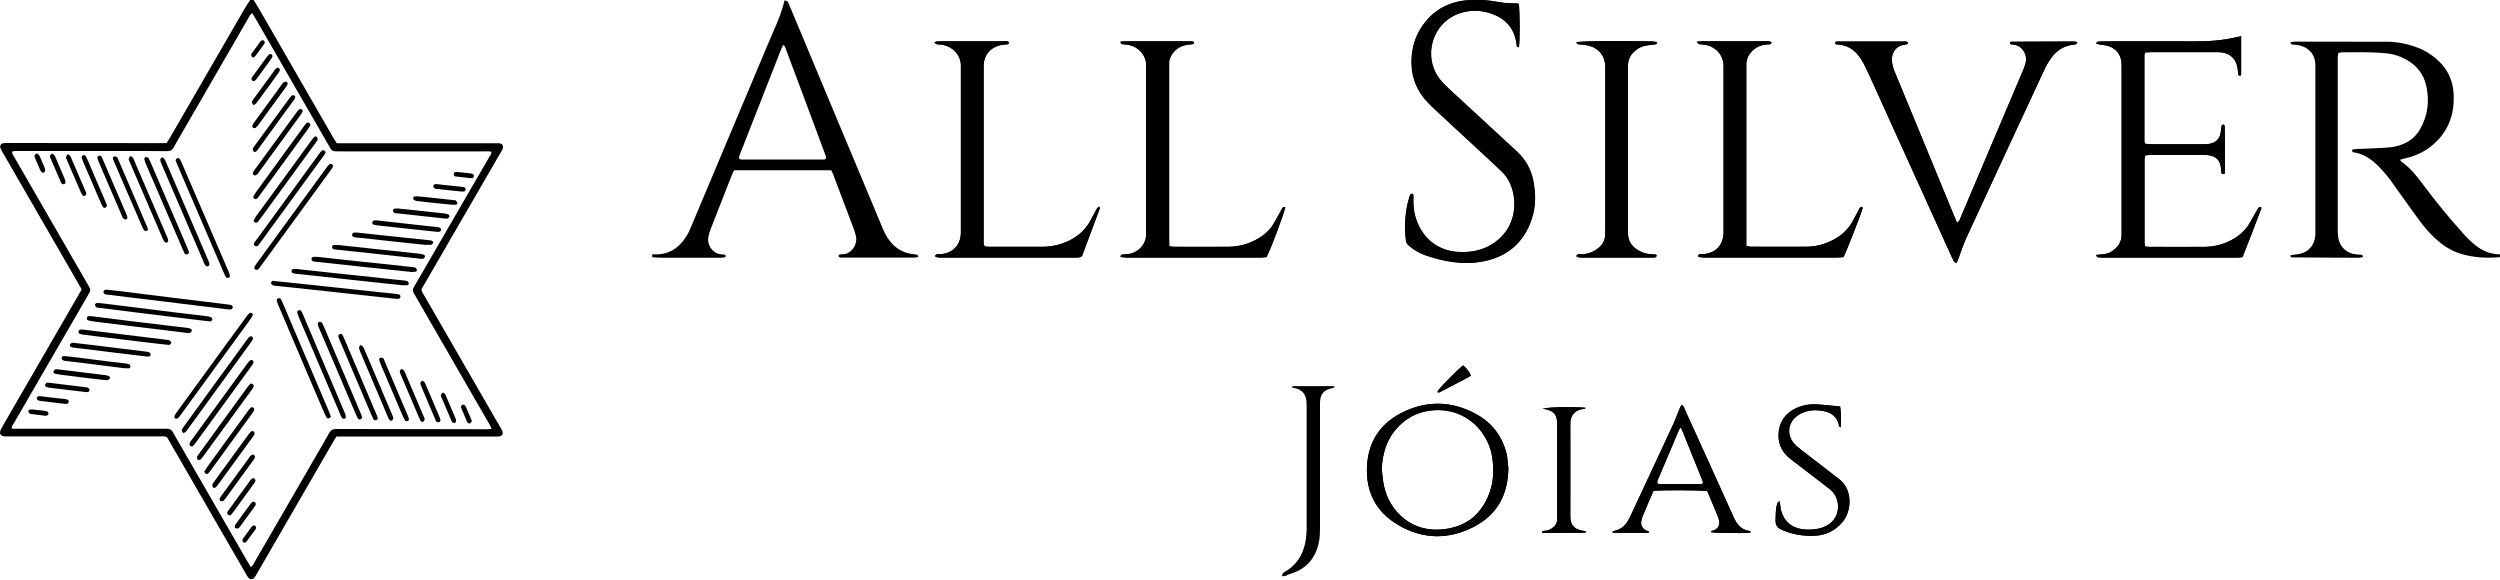 <?xml version="1.0" encoding="UTF-8"?> <svg xmlns="http://www.w3.org/2000/svg" id="Camada_2" data-name="Camada 2" viewBox="0 0 200 46.36"><defs><style> .cls-1 { stroke-width: 0px; } </style></defs><g id="Camada_1-2" data-name="Camada 1"><g><g><path class="cls-1" d="m146.82,3.37c-.03.21.13.18.23.19.79.06,1.37.46,1.79,1.1.21.33.39.68.56,1.04,2.22,4.89,4.44,9.78,6.66,14.68.08.18.16.36.26.53.03.06.12.08.21.14.06-.16.11-.28.16-.41.2-.53.37-1.08.61-1.6,2.09-4.54,4.2-9.07,6.31-13.6.15-.32.34-.62.56-.9.41-.54.96-.86,1.64-.96.1-.01.2-.02.29-.05.04-.01.05-.09.09-.16-.1-.02-.17-.05-.24-.05-1.69,0-3.39.01-5.08.02-.02,0-.05.05-.08.07.01.17.15.14.26.15.49.05.79.33.96.76.12.29.09.58,0,.87-.07.23-.16.44-.26.66-.93,2.19-1.86,4.38-2.79,6.58-.71,1.67-1.41,3.33-2.12,5-.06.13-.08.3-.28.38-.09-.2-.17-.38-.24-.56-.94-2.27-1.87-4.55-2.81-6.82-.65-1.58-1.3-3.17-1.96-4.75-.13-.32-.21-.64-.2-.97,0-.57.37-1.01.93-1.13.08-.02.16-.01.23-.03.09-.02.14-.07.1-.18-.04-.02-.1-.05-.15-.05-1.83,0-3.66,0-5.5,0-.05,0-.1.04-.14.05Z"></path><path class="cls-1" d="m121.51.32c-.1-.01-.22-.04-.33-.04-.47,0-.94-.04-1.41-.12-.74-.14-1.49-.19-2.24-.14-1.5.09-2.73.68-3.64,1.9-.7.94-1,1.99-.98,3.15.02,1.22.47,2.26,1.31,3.14.19.2.39.39.59.58,1.43,1.33,2.86,2.65,4.29,3.97.33.31.66.62.99.93.32.3.57.66.74,1.06.63,1.52.41,3.74-1.65,4.9-.65.37-1.36.52-2.1.53-2.24.05-3.44-1.33-3.87-2.83-.13-.46-.17-.93-.16-1.4,0-.15.04-.31-.05-.44-.22,0-.23.16-.27.28-.34,1.13-.4,2.28-.27,3.45.02.17.1.29.22.4.41.36.87.62,1.37.8,1.47.5,2.98.77,4.53.49,1.97-.36,3.31-1.49,3.94-3.4.33-.99.33-2.01.13-3.03-.18-.94-.62-1.73-1.33-2.38-.12-.11-.23-.21-.35-.32-1.69-1.56-3.39-3.12-5.08-4.69-.26-.24-.52-.49-.73-.77-1.36-1.74-.68-4.53,1.66-5.29.78-.25,1.56-.24,2.33,0,1.2.36,1.96,1.13,2.15,2.4.01.08.02.16.03.23.02.09.08.12.17.09.08-.55.07-2.96-.02-3.43Z"></path><path class="cls-1" d="m179.29,2.9c-.13.02-.21.03-.28.05-1.12.28-2.25.37-3.4.36-2.4-.01-4.81,0-7.21,0-.2,0-.39,0-.59.03-.04,0-.07.07-.13.15.13.03.21.06.3.07.19.03.39.04.58.09.74.2,1.15.74,1.17,1.5,0,.14,0,.28,0,.41,0,4.25,0,8.51,0,12.76,0,.18,0,.35,0,.53-.02.41-.19.76-.5,1.04-.3.28-.65.43-1.06.46-.15,0-.3.03-.49.05.06.09.08.17.12.17.13.03.27.04.41.04,3.59,0,7.17,0,10.76,0,.13,0,.27-.03.43-.04.53-1.32,1.03-2.63,1.52-3.94-.18-.13-.24-.03-.3.08-.22.39-.44.79-.67,1.18-.37.61-.9,1.04-1.52,1.36-.66.34-1.37.49-2.11.5-1.46.01-2.92,0-4.37,0-.11,0-.22-.03-.35-.04-.02-.13-.04-.22-.04-.32,0-2.21,0-4.41,0-6.62,0-.11.04-.22.06-.34.14-.01.26-.03.37-.03,1.46,0,2.92,0,4.37,0,.12,0,.24,0,.35.02.56.07.89.4.96.95.02.14.01.28.03.41.02.15.11.19.29.1,0-1.26.02-2.53-.02-3.81,0-.03-.04-.06-.08-.12-.06.03-.15.06-.16.11-.04.17-.04.35-.07.52-.08.53-.4.85-.92.93-.15.02-.31.03-.47.03-1.4,0-2.8,0-4.2,0-.15,0-.3-.03-.45-.04-.03-.08-.07-.14-.07-.19,0-2.3,0-4.61,0-6.91,0-.05.04-.11.07-.2.16-.01.34-.03.51-.03,1.71,0,3.43,0,5.14,0,.16,0,.32,0,.47.02.69.1,1.13.53,1.26,1.22.03.17.03.35.06.53.02.11.1.16.23.07v-3.11Z"></path><path class="cls-1" d="m89.63,3.37c.03.06.04.14.07.15.13.03.27.03.41.04,1.04.13,1.64,1,1.57,1.76,0,.1,0,.2,0,.3,0,4.23,0,8.47,0,12.7,0,.14,0,.28,0,.41.01.88-.73,1.54-1.51,1.6-.16.01-.31.02-.47.04-.03,0-.04.09-.08.18.18.02.33.05.48.05,3.59,0,7.17,0,10.76,0,.15,0,.31-.03.44-.04.43-.9,1.42-3.54,1.49-3.99-.11-.05-.18,0-.23.1-.23.41-.45.83-.69,1.24-.3.5-.73.87-1.23,1.17-.75.44-1.56.65-2.42.66-1.44.01-2.88,0-4.32,0-.11,0-.23-.03-.38-.05,0-.24-.02-.45-.02-.66,0-4.51,0-9.02,0-13.53,0-.16,0-.31,0-.47.01-.35.16-.64.39-.9.29-.32.66-.5,1.08-.56.14-.02.27-.02.41-.04.09-.01.13-.07.1-.18-.05-.02-.1-.05-.15-.05-1.85,0-3.7,0-5.56,0-.05,0-.11.04-.18.06Z"></path><path class="cls-1" d="m135.72,3.34c.13.12.17.18.21.19.15.03.31.02.47.05.8.14,1.46.77,1.48,1.66,0,.16,0,.32,0,.47,0,4.17,0,8.35,0,12.52,0,.16,0,.32,0,.47-.05.95-.67,1.56-1.62,1.63-.15.01-.32-.06-.42.11-.06.09.11.15.43.16.04,0,.08,0,.12,0,3.53,0,7.06,0,10.58,0,.17,0,.35-.02.5-.03.22-.4,1.43-3.5,1.54-3.93,0-.02-.03-.06-.05-.09-.16-.02-.19.11-.25.21-.18.33-.35.66-.53.99-.42.73-1.04,1.23-1.79,1.57-.6.27-1.24.41-1.89.42-1.48.01-2.96,0-4.43,0-.11,0-.22-.04-.37-.07v-.67c0-4.47,0-8.94,0-13.41,0-.16,0-.32,0-.47.02-.44.2-.8.52-1.09.35-.32.77-.46,1.24-.48.1,0,.2,0,.25-.1.04-.07-.09-.14-.26-.15-.06,0-.12,0-.18,0-1.66,0-3.31,0-4.97,0-.16,0-.31.02-.59.04Z"></path><path class="cls-1" d="m78.77,19.71c-.12-.24-.08-.48-.08-.71,0-4.47,0-8.93,0-13.4,0-.14,0-.28,0-.41.04-.79.51-1.36,1.29-1.56.19-.05.39-.05.58-.08.07-.01.16-.02.15-.18-.15-.11-.35-.06-.54-.06-1.6,0-3.19,0-4.79,0-.16,0-.31,0-.47.02-.05,0-.1.04-.16.07.19.22.38.15.54.17.98.13,1.62.92,1.58,1.76,0,.12,0,.24,0,.35,0,4.21,0,8.42,0,12.63,0,.12,0,.24,0,.35-.03.97-.65,1.61-1.63,1.68-.14.01-.32-.06-.42.11-.05.09.1.16.44.16,1.28,0,2.56,0,3.84,0,2.26,0,4.53,0,6.79,0,.21,0,.44.05.67-.12.47-1.25.95-2.54,1.43-3.83,0-.02-.03-.06-.07-.13-.07.07-.15.12-.19.2-.19.34-.37.7-.56,1.04-.42.72-1.04,1.22-1.8,1.56-.64.28-1.31.42-2.01.42-1.4,0-2.8,0-4.19,0-.13,0-.27-.02-.4-.03Z"></path><path class="cls-1" d="m126.11,3.37c.03.19.14.17.23.18.27.04.55.05.81.12.8.23,1.24.82,1.27,1.65,0,.1,0,.2,0,.3,0,4.23,0,8.47,0,12.7,0,.18,0,.35-.01.53-.03.39-.21.71-.51.97-.41.34-.87.52-1.41.53-.13,0-.28-.06-.37.1-.05.09.1.16.37.16.1,0,.2,0,.3,0,1.69,0,3.39,0,5.08,0,.14,0,.28,0,.41,0,.06,0,.12,0,.17-.03.04-.02.07-.08.08-.13,0-.02-.04-.07-.07-.08-.14-.02-.27-.02-.41-.03-.38-.02-.73-.14-1.05-.34-.51-.32-.78-.76-.77-1.37,0-.12,0-.24,0-.35,0-4.21,0-8.43,0-12.64,0-.16,0-.32,0-.47.02-.39.18-.72.46-1,.26-.25.56-.44.92-.51.27-.05.54-.07.82-.11.09-.01.13-.07.1-.19-.12-.01-.25-.04-.39-.04-2.76-.06-5.52-.03-6.04.06Z"></path><path class="cls-1" d="m120.57,36.49c-.32-1.51-1.17-2.66-2.53-3.39-1.87-1.01-3.82-1.07-5.74-.16-1.82.86-2.84,2.34-2.94,4.37-.1,2.02.71,3.63,2.45,4.66,1.99,1.19,4.09,1.23,6.14.15,1.79-.94,2.68-2.49,2.72-4.64-.03-.25-.04-.63-.11-.99Zm-1.36,2.79c-.53,1.57-1.58,2.65-3.22,2.98-3.03.62-4.88-1.44-5.28-3.42-.09-.42-.11-.86-.17-1.28.05-1.38.45-2.6,1.47-3.57.75-.72,1.65-1.1,2.7-1.17,2.73-.18,4.4,1.89,4.67,3.77.13.91.12,1.81-.17,2.68Z"></path><path class="cls-1" d="m139.95,42.47c-.54-.06-.88-.39-1.13-.84-.09-.15-.16-.32-.23-.48-.59-1.29-1.17-2.58-1.75-3.87-.67-1.47-1.33-2.94-2-4.4-.08-.17-.1-.38-.32-.49-.04.07-.08.13-.11.2-.18.44-.34.88-.53,1.31-1.13,2.43-2.26,4.85-3.39,7.27-.08.16-.15.32-.24.47-.23.41-.56.7-1.04.81-.06.01-.12.05-.26.11.13.04.18.07.23.07.89,0,1.77,0,2.66,0,.03,0,.05-.05.1-.1-.1-.04-.18-.06-.26-.1-.3-.15-.43-.4-.38-.73.02-.15.07-.31.13-.45.17-.42.35-.83.53-1.25.11-.25.22-.5.32-.73.73-.08,3.86-.06,4.29.02.03.06.07.13.1.2.25.6.5,1.2.75,1.8.04.09.07.18.09.28.11.43-.03.7-.46.88-.07.03-.17,0-.15.13.4.06,2.44.09,3.1.04.02,0,.04-.05.06-.08-.03-.02-.06-.06-.09-.06Zm-3.73-3.79s-.1.05-.15.05c-1.1,0-2.2,0-3.3,0-.05,0-.11-.03-.19-.06,0-.08,0-.16.02-.22.57-1.36,1.14-2.71,1.72-4.06.02-.05.06-.1.13-.19.04.06.08.11.1.16.57,1.4,1.13,2.8,1.69,4.2.01.03-.02.07-.03.12Z"></path><path class="cls-1" d="m142.38,40.1s-.07,0-.08.02c-.04.04-.09.08-.11.13-.15.44-.14.89-.15,1.34-.02.39.13.64.48.78.07.03.14.07.22.1.78.31,1.6.43,2.43.39.89-.04,1.63-.4,2.21-1.08.8-.94.84-2.7-.35-3.52-.1-.07-.19-.14-.28-.22-.9-.7-1.81-1.39-2.71-2.09-.2-.16-.4-.32-.56-.52-.54-.66-.45-1.56.21-2.1.18-.15.39-.27.61-.35.55-.21,1.12-.2,1.69-.07.55.13.95.45,1.1,1.03.02.08,0,.2.16.24.03-.55.04-1.09-.04-1.66-.64-.06-1.26-.14-1.89-.17-.43-.02-.87.02-1.28.16-.91.31-1.54.89-1.72,1.85-.17.94.13,1.75.91,2.35.08.06.16.12.23.18.87.67,1.75,1.34,2.62,2.01.14.11.28.22.41.33.76.67.84,2.22-.4,2.84-.21.11-.44.19-.66.23-.41.07-.82.09-1.23.04-.94-.13-1.58-.73-1.75-1.66-.03-.19-.05-.39-.08-.58Z"></path><path class="cls-1" d="m123.42,32.7c.07.01.14.02.22.03.68.15.93.45.94,1.14,0,.06,0,.12,0,.18,0,2.36,0,4.72,0,7.08,0,.14,0,.28,0,.41,0,.3-.14.52-.38.69-.18.13-.38.21-.6.23-.08,0-.2-.03-.24.15.08,0,.14.02.21.02,1.08,0,2.16,0,3.25-.02.02,0,.04-.05.08-.11-.13-.02-.24-.04-.35-.06-.62-.12-.92-.47-.92-1.1,0-2.5,0-4.99,0-7.49,0-.66.44-1.06.97-1.13.08-.01.2.03.24-.1-.47-.08-2.83-.09-3.41.07Z"></path><path class="cls-1" d="m117.05,29.23c-.35.26-1.62,1.52-2,2-.03.04-.03.1-.05.15.05.01.1.03.13.02.78-.41,1.57-.81,2.35-1.23.07-.03.12-.09.19-.15-.16-.32-.36-.58-.62-.79Z"></path><path class="cls-1" d="m200,20.57c-1.09.1-2.16.04-3.21-.29-.83-.26-1.51-.76-2.12-1.35-.38-.37-.73-.77-1.05-1.2-.81-1.09-1.58-2.21-2.38-3.31-.28-.38-.59-.74-.92-1.08-.56-.57-1.2-1.03-2.01-1.15-.11-.02-.18-.07-.12-.23.1-.01.21-.03.33-.04.71-.03,1.42-.05,2.13-.09.35-.02.71-.05,1.05-.13.82-.19,1.49-.63,1.91-1.37.63-1.11.77-2.3.47-3.54-.2-.82-.67-1.46-1.39-1.91-.54-.34-1.14-.55-1.77-.61-1.22-.13-2.44-.09-3.66-.08-.05,0-.11.04-.2.07-.01.11-.04.22-.04.33,0,.47,0,.95,0,1.42,0,4.1,0,8.19,0,12.29,0,.25,0,.51.05.76.13.72.69,1.22,1.42,1.29.16.02.31.01.47.04.03,0,.05.09.08.17-.11.02-.2.06-.29.06-1.81,0-3.62-.02-5.43-.03-.02,0-.04-.02-.05-.03-.01-.01-.01-.03-.02-.05,0-.02,0-.04,0-.1.13-.02.26-.04.39-.05.96-.07,1.56-.69,1.59-1.64,0-.14,0-.28,0-.41,0-4.23,0-8.47,0-12.7,0-.14,0-.28,0-.41,0-.9-.64-1.49-1.44-1.6-.16-.02-.31-.02-.47-.05-.03,0-.05-.09-.09-.17.14-.02.25-.05.36-.05,2.46,0,4.93,0,7.39.01.73,0,1.45.13,2.15.37.51.17.98.4,1.42.72,1.06.76,1.67,1.77,1.74,3.08.09,1.75-.5,3.21-1.92,4.28-.59.45-1.26.72-1.98.88-.13.03-.25.07-.38.11.04.07.05.11.08.13.7.5,1.24,1.15,1.74,1.83,1,1.35,2.06,2.64,3.18,3.89.3.34.62.66.97.95.59.49,1.28.77,2.06.77v.24Z"></path><path class="cls-1" d="m73.38,20.39s-.11-.04-.16-.04c-1.13-.08-1.9-.68-2.41-1.66-.11-.21-.2-.43-.29-.65-2.43-5.81-4.86-11.62-7.29-17.43-.07-.16-.13-.33-.22-.48-.03-.06-.15-.07-.25-.1-.19.85-.51,1.62-.84,2.37-.17.4-.35.79-.51,1.19-2.05,4.86-4.09,9.73-6.14,14.59-.08.18-.15.37-.25.54-.63,1.1-1.52,1.73-2.84,1.62v.24c.31.02.63.04.94.04,1.44,0,2.88,0,4.32,0,.18,0,.36,0,.53-.03.08-.01.12-.08.05-.21-.07,0-.16-.03-.25-.03-.68,0-1.23-.7-1.1-1.39.04-.23.11-.46.2-.68.54-1.39,1.09-2.79,1.64-4.18.06-.16.14-.32.21-.48h7.78c.05.11.11.22.15.32.56,1.47,1.11,2.95,1.67,4.42.06.17.1.34.15.51.16.62-.31,1.46-1.07,1.47-.08,0-.16,0-.23.02-.04.01-.09.08-.09.12,0,.04.06.1.11.11.07.02.16.02.23.02,1.89,0,3.78,0,5.68,0,.11,0,.23-.03.36-.05-.03-.07-.03-.14-.07-.17Zm-7.55-7.63c-2.16,0-4.33,0-6.49,0-.06,0-.12-.02-.18-.03-.09-.19.02-.34.08-.5.66-1.68,1.32-3.37,1.98-5.05.41-1.04.82-2.08,1.23-3.13.06-.14.12-.28.2-.46.09.08.13.1.14.13,1.1,2.92,2.19,5.85,3.28,8.78.02.05.01.11.02.16-.07.12-.18.1-.27.1Z"></path><path class="cls-1" d="m102.55,46.09c.04-.1.03-.23.16-.3,1.32-.73,1.77-1.93,1.82-3.35,0-.1,0-.2,0-.3,0-3.17,0-6.33,0-9.5,0-.2,0-.4-.02-.59-.07-.56-.36-.87-.92-1-.07-.02-.15-.04-.22-.05.01-.05.02-.11.03-.11,1.12,0,2.24,0,3.35,0,.02.13-.07.14-.14.15-.73.16-1,.47-1.01,1.21,0,.79,0,1.57,0,2.36,0,2.58,0,5.15,0,7.73,0,.35-.02.71-.09,1.05-.27,1.25-.98,2.12-2.23,2.5-.17.05-.33.13-.49.2h-.24Z"></path><path class="cls-1" d="m146.82,3.37s.09-.05.14-.05c1.83,0,3.66,0,5.5,0,.05,0,.1.03.15.05.04.11-.01.16-.1.18-.08.01-.16.01-.23.03-.56.12-.92.56-.93,1.13,0,.34.07.66.2.97.66,1.58,1.31,3.16,1.96,4.75.94,2.27,1.87,4.55,2.81,6.82.07.18.16.35.24.56.2-.08.22-.25.28-.38.71-1.66,1.42-3.33,2.12-5,.93-2.19,1.86-4.38,2.79-6.58.09-.22.19-.43.26-.66.09-.29.11-.58,0-.87-.18-.43-.48-.71-.96-.76-.1-.01-.25.02-.26-.15.03-.03.05-.07.08-.07,1.69-.01,3.39-.02,5.08-.02.07,0,.14.03.24.05-.04.08-.05.15-.09.16-.09.03-.19.03-.29.05-.67.1-1.23.42-1.64.96-.21.28-.41.58-.56.9-2.11,4.53-4.22,9.06-6.31,13.6-.24.52-.41,1.06-.61,1.6-.05.12-.09.25-.16.41-.09-.06-.18-.09-.21-.14-.1-.17-.18-.35-.26-.53-2.22-4.89-4.44-9.79-6.66-14.68-.16-.36-.34-.71-.56-1.04-.42-.64-1-1.05-1.79-1.1-.1,0-.26.03-.23-.19Z"></path><path class="cls-1" d="m121.51.32c.09.47.1,2.87.02,3.43-.09.03-.15,0-.17-.09-.02-.08-.02-.16-.03-.23-.19-1.27-.95-2.04-2.15-2.4-.77-.23-1.55-.24-2.33,0-2.34.76-3.02,3.55-1.66,5.29.22.28.47.53.73.77,1.69,1.57,3.38,3.13,5.08,4.69.12.11.23.21.35.32.7.65,1.15,1.44,1.33,2.38.19,1.02.2,2.04-.13,3.03-.63,1.91-1.97,3.04-3.94,3.4-1.55.28-3.06.01-4.53-.49-.51-.17-.97-.44-1.37-.8-.12-.11-.21-.23-.22-.4-.13-1.17-.07-2.32.27-3.45.04-.12.05-.28.27-.28.09.13.05.29.05.44-.01.48.03.95.16,1.4.43,1.5,1.64,2.88,3.87,2.83.73-.02,1.44-.17,2.1-.53,2.05-1.16,2.28-3.38,1.65-4.9-.17-.4-.42-.76-.74-1.06-.33-.31-.66-.62-.99-.93-1.43-1.32-2.86-2.65-4.29-3.97-.2-.19-.4-.38-.59-.58-.84-.88-1.29-1.91-1.31-3.14-.02-1.16.28-2.21.98-3.15.91-1.22,2.15-1.81,3.64-1.9.75-.05,1.5,0,2.24.14.47.09.93.13,1.41.12.11,0,.23.02.33.04Z"></path><path class="cls-1" d="m179.29,2.9v3.11c-.13.09-.21.04-.23-.07-.03-.17-.03-.35-.06-.53-.12-.69-.56-1.12-1.26-1.22-.16-.02-.31-.02-.47-.02-1.71,0-3.43,0-5.14,0-.17,0-.34.02-.51.03-.03.09-.07.14-.07.2,0,2.3,0,4.61,0,6.91,0,.05.04.11.07.19.15.01.3.04.45.04,1.4,0,2.8,0,4.2,0,.16,0,.32,0,.47-.03.52-.08.84-.4.92-.93.03-.17.03-.35.07-.52,0-.05.11-.07.16-.11.04.06.08.09.08.12.04,1.28.01,2.55.02,3.81-.18.09-.27.05-.29-.1-.02-.14-.01-.28-.03-.41-.07-.55-.4-.88-.96-.95-.12-.02-.24-.02-.35-.02-1.46,0-2.92,0-4.37,0-.12,0-.23.02-.37.03-.02.12-.06.23-.06.34,0,2.21,0,4.41,0,6.62,0,.1.02.19.04.32.13.02.24.04.35.04,1.46,0,2.92,0,4.37,0,.74,0,1.45-.16,2.11-.5.63-.32,1.16-.75,1.52-1.36.23-.39.45-.79.67-1.18.06-.11.12-.21.3-.08-.49,1.31-.99,2.63-1.52,3.94-.16.02-.29.04-.43.04-3.59,0-7.17,0-10.76,0-.14,0-.27-.02-.41-.04-.04,0-.06-.08-.12-.17.19-.02.34-.04.49-.05.41-.02.76-.18,1.06-.46.3-.28.48-.62.5-1.04,0-.18,0-.35,0-.53,0-4.25,0-8.51,0-12.76,0-.14,0-.28,0-.41-.02-.77-.43-1.3-1.17-1.5-.19-.05-.39-.06-.58-.09-.09-.01-.18-.04-.3-.07.06-.07.1-.14.13-.15.2-.02.39-.03.59-.03,2.4,0,4.81-.01,7.21,0,1.15,0,2.28-.08,3.4-.36.08-.02.15-.03.28-.05Z"></path><path class="cls-1" d="m89.63,3.37c.07-.02.12-.06.18-.06,1.85,0,3.7,0,5.56,0,.05,0,.11.03.15.05.03.1-.01.16-.1.18-.14.02-.28.02-.41.04-.42.07-.79.24-1.08.56-.23.26-.38.55-.39.9,0,.16,0,.31,0,.47,0,4.51,0,9.02,0,13.53,0,.21.01.42.02.66.15.02.26.05.38.05,1.44,0,2.88,0,4.32,0,.86,0,1.68-.21,2.42-.66.5-.3.93-.67,1.23-1.17.24-.41.46-.83.69-1.24.05-.09.12-.15.23-.1-.07.45-1.06,3.1-1.49,3.99-.14.01-.29.04-.44.04-3.59,0-7.17,0-10.76,0-.15,0-.3-.03-.48-.05.04-.09.05-.18.08-.18.15-.03.31-.03.47-.04.78-.06,1.53-.72,1.51-1.6,0-.14,0-.28,0-.41,0-4.23,0-8.47,0-12.7,0-.1,0-.2,0-.3.07-.76-.53-1.63-1.57-1.76-.14-.02-.28-.02-.41-.04-.03,0-.05-.09-.07-.15Z"></path><path class="cls-1" d="m135.72,3.34c.28-.02.43-.04.59-.04,1.66,0,3.31,0,4.97,0,.06,0,.12,0,.18,0,.17,0,.3.08.26.15-.06.11-.16.1-.25.1-.47.01-.89.15-1.24.48-.32.29-.5.65-.52,1.09,0,.16,0,.32,0,.47,0,4.47,0,8.94,0,13.41v.67c.15.03.26.07.37.07,1.48,0,2.96,0,4.43,0,.65,0,1.29-.15,1.89-.42.76-.34,1.38-.84,1.79-1.57.19-.32.35-.66.53-.99.05-.1.09-.23.25-.21.02.03.06.07.05.09-.11.43-1.32,3.53-1.54,3.93-.15,0-.33.03-.5.03-3.53,0-7.06,0-10.58,0-.04,0-.08,0-.12,0-.32,0-.49-.07-.43-.16.1-.16.28-.1.42-.11.95-.07,1.56-.68,1.62-1.63,0-.16,0-.31,0-.47,0-4.17,0-8.35,0-12.52,0-.16,0-.32,0-.47-.02-.89-.68-1.53-1.48-1.66-.15-.03-.31-.02-.47-.05-.04,0-.07-.06-.21-.19Z"></path><path class="cls-1" d="m78.77,19.71c.14.01.27.03.4.03,1.4,0,2.8,0,4.19,0,.7,0,1.37-.13,2.01-.42.76-.34,1.38-.84,1.8-1.56.2-.34.37-.69.56-1.04.04-.07.12-.13.19-.2.04.07.08.11.07.13-.48,1.29-.96,2.58-1.43,3.83-.23.17-.46.12-.67.12-2.26,0-4.53,0-6.79,0-1.28,0-2.56,0-3.84,0-.34,0-.49-.06-.44-.16.1-.17.27-.1.42-.11.98-.07,1.6-.71,1.63-1.68,0-.12,0-.24,0-.35,0-4.21,0-8.42,0-12.63,0-.12,0-.24,0-.35.04-.84-.59-1.63-1.58-1.76-.16-.02-.35.05-.54-.17.05-.02.1-.06.16-.07.16-.01.31-.02.47-.02,1.6,0,3.19,0,4.79,0,.18,0,.38-.05.54.06.02.16-.07.17-.15.18-.19.03-.39.03-.58.08-.78.2-1.24.77-1.29,1.56,0,.14,0,.28,0,.41,0,4.47,0,8.93,0,13.4,0,.23-.05.47.08.71Z"></path><path class="cls-1" d="m126.11,3.37c.52-.09,3.27-.12,6.04-.06.13,0,.26.03.39.04.03.12-.01.18-.1.19-.27.04-.55.06-.82.11-.36.07-.66.26-.92.51-.28.27-.43.61-.46,1,0,.16,0,.31,0,.47,0,4.21,0,8.43,0,12.64,0,.12,0,.24,0,.35-.01.61.26,1.05.77,1.37.32.2.67.33,1.05.34.14,0,.28.01.41.03.03,0,.08.06.07.08-.01.05-.04.11-.08.13-.05.03-.11.03-.17.03-.14,0-.28,0-.41,0-1.69,0-3.39,0-5.08,0-.1,0-.2,0-.3,0-.27,0-.42-.08-.37-.16.09-.16.24-.1.37-.1.54,0,1-.19,1.41-.53.3-.25.48-.57.51-.97.01-.18.01-.35.01-.53,0-4.23,0-8.47,0-12.7,0-.1,0-.2,0-.3-.02-.82-.46-1.41-1.27-1.65-.26-.08-.54-.08-.81-.12-.09-.01-.2,0-.23-.18Z"></path><path class="cls-1" d="m120.57,36.49c-.32-1.51-1.17-2.66-2.53-3.39-1.87-1.01-3.82-1.07-5.74-.16-1.82.86-2.84,2.34-2.94,4.37-.1,2.02.71,3.63,2.45,4.66,1.99,1.19,4.09,1.23,6.14.15,1.79-.94,2.68-2.49,2.72-4.64-.03-.25-.04-.63-.11-.99Zm-1.36,2.79c-.53,1.57-1.58,2.65-3.22,2.98-3.03.62-4.88-1.44-5.28-3.42-.09-.42-.11-.86-.17-1.28.05-1.38.45-2.6,1.47-3.57.75-.72,1.65-1.1,2.7-1.17,2.73-.18,4.4,1.89,4.67,3.77.13.91.12,1.81-.17,2.68Z"></path><path class="cls-1" d="m139.95,42.47c-.54-.06-.88-.39-1.13-.84-.09-.15-.16-.32-.23-.48-.59-1.29-1.17-2.58-1.75-3.87-.67-1.47-1.33-2.94-2-4.4-.08-.17-.1-.38-.32-.49-.04.07-.08.13-.11.2-.18.44-.34.88-.53,1.31-1.13,2.43-2.26,4.85-3.39,7.27-.08.16-.15.32-.24.47-.23.41-.56.7-1.04.81-.06.01-.12.05-.26.11.13.04.18.07.23.07.89,0,1.77,0,2.66,0,.03,0,.05-.05.1-.1-.1-.04-.18-.06-.26-.1-.3-.15-.43-.4-.38-.73.02-.15.07-.31.13-.45.17-.42.35-.83.53-1.25.11-.25.22-.5.32-.73.73-.08,3.86-.06,4.29.02.03.06.07.13.1.2.25.6.5,1.2.75,1.8.04.09.07.18.09.28.11.43-.03.7-.46.88-.07.03-.17,0-.15.13.4.06,2.44.09,3.1.04.02,0,.04-.05.06-.08-.03-.02-.06-.06-.09-.06Zm-3.73-3.79s-.1.05-.15.05c-1.1,0-2.2,0-3.3,0-.05,0-.11-.03-.19-.06,0-.08,0-.16.02-.22.57-1.36,1.14-2.71,1.72-4.06.02-.05.06-.1.13-.19.04.06.08.11.1.16.57,1.4,1.13,2.8,1.69,4.2.01.03-.02.07-.03.12Z"></path><path class="cls-1" d="m142.38,40.1c.03.19.04.39.08.58.17.93.81,1.53,1.75,1.66.42.06.83.04,1.23-.04.23-.04.46-.13.66-.23,1.23-.62,1.15-2.17.4-2.84-.13-.12-.27-.23-.41-.33-.87-.67-1.75-1.34-2.62-2.01-.08-.06-.16-.12-.23-.18-.78-.6-1.08-1.4-.91-2.35.17-.96.81-1.54,1.72-1.85.42-.14.85-.18,1.28-.16.62.03,1.25.11,1.89.17.07.57.07,1.11.04,1.66-.17-.03-.14-.16-.16-.24-.15-.58-.55-.9-1.1-1.03-.56-.13-1.14-.14-1.69.07-.22.08-.43.2-.61.35-.66.54-.75,1.44-.21,2.1.16.2.36.36.56.52.9.7,1.81,1.4,2.71,2.09.09.07.18.15.28.22,1.19.82,1.15,2.58.35,3.52-.58.68-1.33,1.04-2.21,1.08-.83.04-1.65-.09-2.43-.39-.07-.03-.14-.07-.22-.1-.35-.14-.5-.39-.48-.78.02-.45,0-.91.15-1.34.02-.05.07-.09.11-.13.01-.01.04,0,.08-.02Z"></path><path class="cls-1" d="m123.42,32.7c.58-.16,2.94-.15,3.41-.07-.04.13-.15.09-.24.1-.53.07-.98.47-.97,1.13.02,2.5,0,4.99,0,7.49,0,.64.3.98.92,1.1.11.02.22.04.35.06-.04.06-.06.11-.08.11-1.08,0-2.16.01-3.25.02-.07,0-.14-.01-.21-.02.03-.18.15-.15.24-.15.22-.02.42-.1.6-.23.24-.17.38-.39.38-.69,0-.14,0-.28,0-.41,0-2.36,0-4.72,0-7.08,0-.06,0-.12,0-.18-.01-.69-.26-1-.94-1.14-.07-.02-.14-.02-.22-.03Z"></path><path class="cls-1" d="m117.05,29.23c.26.21.46.47.62.79-.08.06-.13.12-.19.15-.78.41-1.56.82-2.35,1.23-.03.01-.07-.01-.13-.02.02-.05.02-.11.05-.15.38-.47,1.66-1.74,2-2Z"></path></g><g><path class="cls-1" d="m20.29,0c.15.24.29.48.44.72,1.98,3.43,3.95,6.86,5.93,10.29.09.15.18.29.28.45.21,0,.4,0,.59,0,3.99,0,7.99,0,11.98,0,.14,0,.29,0,.43,0,.26.03.37.24.26.48-.06.13-.13.25-.21.37-2,3.45-4,6.91-6,10.36-.09.16-.19.33-.28.48.03.22.16.36.25.53,1.83,3.18,3.67,6.37,5.51,9.55.19.33.38.66.57.98.05.08.1.16.14.25.1.25-.01.44-.28.46-.09,0-.19,0-.28,0-4.06,0-8.12,0-12.17,0-.17,0-.34,0-.53,0-.1.16-.19.3-.28.45-2.02,3.48-4.03,6.96-6.04,10.44-.08.14-.15.28-.25.4-.13.17-.35.17-.49,0-.09-.11-.15-.24-.22-.36-2-3.47-4-6.94-6.01-10.41-.09-.16-.19-.33-.28-.48-.2-.08-.39-.05-.58-.05-3.98,0-7.96,0-11.94,0-.14,0-.28,0-.43,0-.38-.02-.49-.23-.32-.58.05-.1.11-.19.16-.29,1.97-3.4,3.94-6.8,5.9-10.2.13-.22.25-.44.39-.68-.09-.17-.17-.33-.27-.49C4.26,19.2,2.25,15.72.24,12.24c-.07-.12-.15-.24-.2-.38-.08-.2.04-.39.25-.41.11-.01.22-.01.33-.01,4.01,0,8.02,0,12.03.01.22,0,.44,0,.68,0,.11-.17.21-.33.3-.49,1.97-3.4,3.93-6.8,5.9-10.2C19.68.5,19.85.25,20.01,0c.09,0,.19,0,.28,0Zm19.04,34.3c-.08-.16-.12-.26-.17-.35-.4-.7-.8-1.39-1.21-2.09-1.58-2.75-3.17-5.49-4.75-8.24-.24-.41-.23-.41,0-.81.02-.03.03-.05.05-.08.66-1.15,1.33-2.29,1.99-3.44,1.3-2.24,2.59-4.48,3.89-6.71.08-.13.19-.25.19-.44-.19-.05-.38-.03-.57-.03-3.84,0-7.67,0-11.51,0-.74,0-.65.04-1.02-.61-1.92-3.33-3.84-6.67-5.77-10-.09-.15-.18-.29-.28-.45-.17.11-.23.28-.32.43-1.85,3.19-3.7,6.39-5.54,9.58-.14.25-.29.49-.42.74-.11.21-.27.3-.5.29-.09,0-.19,0-.28,0-.51,0-1.01-.01-1.52-.01-3.35,0-6.69,0-10.04,0-.13,0-.25,0-.38,0-.07,0-.14.04-.22.06.04.22.16.37.25.53,1.94,3.36,3.88,6.72,5.82,10.08.27.47.26.44,0,.9-.96,1.67-1.93,3.33-2.89,4.99-1,1.73-2.01,3.47-3.01,5.2-.08.13-.19.25-.19.43.18.06.35.03.52.03,3.85,0,7.7,0,11.55,0,.13,0,.25,0,.38,0,.19,0,.33.07.43.24.09.16.19.33.28.49,1.9,3.29,3.8,6.58,5.7,9.88.08.15.18.29.28.46.18-.15.25-.32.34-.48,1.69-2.92,3.38-5.84,5.07-8.76.28-.49.58-.98.85-1.48.13-.24.31-.34.57-.33.33,0,.66,0,.99,0,3.66,0,7.32.01,10.99.02.12,0,.25-.01.44-.03Z"></path><g><path class="cls-1" d="m14.27,12.64s.09.04.12.09c.06.09.1.19.15.3,1.25,2.89,2.5,5.79,3.74,8.68.05.11.09.23.11.36,0,.05-.04.14-.08.15-.06.02-.18.02-.21-.03-.08-.09-.13-.21-.18-.33-.49-1.13-.97-2.26-1.46-3.39-.75-1.74-1.5-3.47-2.24-5.21-.06-.13-.11-.26-.16-.39-.04-.11.07-.24.21-.23Z"></path><path class="cls-1" d="m26.47,33.33c-.06.06-.1.12-.15.14-.05.01-.14,0-.17-.04-.08-.12-.14-.24-.2-.37-.61-1.43-1.23-2.87-1.84-4.31-.61-1.42-1.21-2.84-1.81-4.26-.06-.13-.11-.26-.15-.4-.03-.1.02-.2.11-.23.08-.02.16,0,.21.07.07.12.13.25.18.38.46,1.07.91,2.15,1.37,3.22.76,1.78,1.52,3.57,2.28,5.35.06.14.11.29.17.44Z"></path><path class="cls-1" d="m21.91,22.48c.62.06,1.2.12,1.78.18.78.08,1.57.17,2.35.25.74.08,1.47.16,2.21.24.72.08,1.44.15,2.16.23.39.04.78.08,1.18.12.11.01.22.04.32.06.08.02.13.08.13.17,0,.09-.08.18-.18.18-.05,0-.09,0-.14,0-.94-.1-1.88-.2-2.82-.31-.74-.08-1.47-.16-2.21-.24-1.05-.11-2.1-.23-3.15-.34-.45-.05-.91-.09-1.36-.14-.12-.01-.25-.02-.37-.07-.06-.02-.11-.1-.13-.17-.02-.08.09-.17.18-.18.03,0,.06,0,.05,0Z"></path><path class="cls-1" d="m8.6,23.18c.36.04.72.08,1.08.12,1.41.17,2.81.35,4.22.53,1.16.14,2.32.28,3.47.42.34.04.69.08,1.03.13.15.02.22.11.22.21,0,.12-.12.19-.28.17-.8-.1-1.6-.2-2.39-.29-.89-.11-1.78-.22-2.67-.33-.89-.11-1.78-.21-2.68-.32-.64-.08-1.28-.16-1.92-.24-.08,0-.16-.01-.23-.03-.1-.02-.17-.08-.17-.2,0-.09.07-.16.19-.17.05,0,.09,0,.14,0Z"></path><path class="cls-1" d="m26.65,13.26c-.02.07-.03.12-.05.15-.07.11-.14.21-.22.31-1.82,2.5-3.64,4.99-5.46,7.49-.08.11-.17.23-.26.33-.06.07-.19.07-.26,0-.06-.06-.07-.14-.03-.22.06-.09.12-.19.18-.27,1.86-2.55,3.71-5.09,5.57-7.64.07-.1.15-.2.25-.28.03-.03.12-.03.17,0,.05.02.07.09.11.13Z"></path><path class="cls-1" d="m20.22,25.16c-.02.05-.02.12-.05.17-.08.12-.16.23-.24.35-1.8,2.47-3.6,4.94-5.4,7.41-.09.13-.18.26-.3.37-.04.04-.16.05-.21.02-.05-.03-.08-.15-.06-.2.05-.13.14-.24.22-.36,1.4-1.92,2.8-3.85,4.2-5.77.45-.61.89-1.22,1.34-1.83.07-.1.16-.2.25-.28.03-.03.12-.01.17,0,.04.01.05.07.09.12Z"></path><path class="cls-1" d="m14.66,34.65c-.05-.09-.13-.18-.12-.24.03-.12.11-.22.19-.32.7-.97,1.41-1.94,2.11-2.91.94-1.29,1.87-2.58,2.81-3.86.07-.1.15-.2.23-.3.1-.12.2-.14.28-.09.09.06.11.17.03.29-.05.08-.11.16-.16.23-1.66,2.28-3.32,4.57-4.98,6.85-.06.09-.13.18-.21.26-.04.04-.11.06-.19.1Z"></path><path class="cls-1" d="m12.96,12.57c.07.05.14.07.17.11.06.09.1.19.15.29,1.12,2.6,2.24,5.2,3.36,7.81.03.07.06.14.09.22.05.15.03.24-.07.29-.11.05-.21,0-.29-.15-.06-.11-.1-.23-.15-.35-.88-2.05-1.77-4.11-2.65-6.16-.22-.52-.45-1.04-.67-1.56-.04-.1-.08-.21-.08-.31,0-.06.08-.11.14-.18Z"></path><path class="cls-1" d="m26.05,12.17c-.03.06-.04.11-.06.15-.06.09-.12.18-.19.27-1.65,2.26-3.3,4.53-4.95,6.79-.06.09-.13.18-.2.26-.07.07-.16.09-.26.03-.08-.05-.1-.15-.04-.25.05-.08.1-.16.16-.23,1.68-2.3,3.36-4.6,5.04-6.91.06-.09.13-.18.22-.24.04-.03.12-.02.17,0,.05.02.08.08.11.13Z"></path><path class="cls-1" d="m7.91,24.24c.32.04.64.07.95.11,1.68.21,3.35.42,5.03.63.88.11,1.75.21,2.63.31.12.02.25.04.37.09.04.02.08.09.09.15.01.09-.04.15-.13.17-.06.01-.12.01-.19,0-1.05-.13-2.1-.26-3.15-.38-.89-.11-1.79-.22-2.68-.33-.96-.12-1.91-.24-2.87-.36-.08,0-.17,0-.23-.04-.06-.03-.11-.1-.13-.17-.03-.09.06-.17.17-.18.05,0,.09,0,.13,0Z"></path><path class="cls-1" d="m24,24.81s.08.04.11.08c.06.09.1.2.14.3,1.1,2.6,2.21,5.19,3.31,7.79.05.11.09.24.11.36,0,.05-.04.14-.07.15-.06.02-.18.02-.21-.03-.08-.09-.13-.21-.18-.33-.43-1-.85-2-1.28-3-.67-1.58-1.35-3.16-2.02-4.74-.05-.13-.1-.26-.13-.4-.02-.1.07-.19.21-.18Z"></path><path class="cls-1" d="m32.27,22.83c-.76-.08-1.56-.16-2.36-.25-.77-.08-1.54-.16-2.3-.25-1.03-.11-2.07-.22-3.1-.34-.28-.03-.56-.06-.85-.09-.09-.01-.19-.03-.27-.07-.04-.02-.08-.1-.07-.15,0-.05.05-.13.1-.15.07-.03.15-.03.23-.02.97.1,1.94.21,2.92.32.71.08,1.41.15,2.12.22.77.08,1.54.17,2.3.25.42.05.85.09,1.27.13.11.01.22.02.32.06.06.02.11.11.12.18.02.09-.06.14-.14.15-.08,0-.16,0-.27,0Z"></path><path class="cls-1" d="m28.98,33.41c-.06.06-.11.13-.17.15-.04.02-.14-.02-.16-.06-.08-.13-.15-.28-.21-.42-.82-1.92-1.64-3.85-2.46-5.77-.14-.33-.28-.67-.43-1-.04-.1-.09-.2-.12-.31-.03-.1-.02-.19.09-.24.1-.05.2,0,.27.12.06.11.11.23.16.34.83,1.95,1.66,3.91,2.49,5.86.15.35.3.69.44,1.04.04.09.06.18.1.28Z"></path><path class="cls-1" d="m20.1,28.79c.11,0,.21.12.18.2-.04.1-.09.2-.16.29-.38.52-.76,1.04-1.14,1.57-1.09,1.5-2.18,3-3.28,4.51-.08.11-.17.23-.27.32-.04.04-.16.04-.21,0-.05-.03-.07-.14-.06-.2.02-.09.09-.17.14-.24,1.5-2.06,3-4.12,4.5-6.18.06-.08.12-.15.18-.21.03-.03.08-.03.1-.04Z"></path><path class="cls-1" d="m15.09,26.65c-.56-.07-1.09-.13-1.62-.2-.91-.11-1.82-.22-2.72-.33-.89-.11-1.78-.22-2.68-.33-.19-.02-.38-.04-.56-.07-.16-.02-.31-.05-.46-.09-.08-.02-.12-.1-.1-.19.01-.09.07-.14.15-.15.06,0,.13,0,.19,0,1.11.14,2.22.28,3.33.42.89.11,1.79.21,2.68.32.56.07,1.13.13,1.69.2.09.01.19.04.27.08.05.02.1.11.09.14-.02.06-.08.12-.13.17-.03.02-.09.01-.11.02Z"></path><path class="cls-1" d="m33.02,21.77c-.75-.08-1.46-.15-2.16-.23-.75-.08-1.5-.16-2.26-.24-1.11-.12-2.22-.24-3.34-.36-.06,0-.13-.01-.19-.03-.1-.02-.16-.11-.15-.21.01-.09.07-.14.16-.15.11,0,.22,0,.33,0,1,.11,2,.22,3.01.33,1.02.11,2.04.21,3.06.32.53.06,1.07.12,1.6.18.06,0,.13.01.18.05.04.03.08.1.09.15.01.09-.05.15-.13.16-.08.01-.16,0-.19.01Z"></path><path class="cls-1" d="m20.51,17.81c-.13.02-.24-.09-.21-.17.04-.1.09-.2.15-.29.3-.42.61-.84.92-1.26,1.17-1.6,2.34-3.21,3.51-4.81.08-.11.17-.23.27-.33.03-.03.14-.05.17-.02.05.04.08.12.1.19,0,.04-.02.09-.05.13-.05.08-.11.16-.16.23-1.46,2-2.92,4-4.37,6-.06.09-.13.18-.2.26-.04.04-.1.06-.12.07Z"></path><path class="cls-1" d="m11.74,12.57s.1.03.13.07c.07.1.12.22.17.33.98,2.27,1.96,4.54,2.93,6.81.05.12.1.23.13.35.03.08,0,.15-.08.2-.08.05-.2.03-.25-.06-.06-.11-.11-.22-.16-.34-.54-1.24-1.07-2.49-1.61-3.73-.44-1.01-.87-2.02-1.31-3.04-.06-.13-.1-.26-.14-.4-.03-.1.05-.2.18-.2Z"></path><path class="cls-1" d="m10.42,12.48c.08.04.15.06.18.1.06.07.1.16.13.25.88,2.04,1.76,4.08,2.64,6.12.04.1.08.21.09.31,0,.04-.05.12-.09.14-.05.02-.12,0-.17-.02-.04-.02-.07-.06-.09-.1-.04-.07-.07-.14-.1-.21-.87-2.03-1.75-4.05-2.62-6.08-.04-.09-.09-.18-.09-.27,0-.08.07-.15.13-.25Z"></path><path class="cls-1" d="m20.45,15.93c-.13-.01-.22-.13-.18-.21.05-.11.12-.22.19-.32.54-.74,1.08-1.48,1.61-2.22.73-1.01,1.47-2.01,2.2-3.02.07-.1.15-.2.23-.3.06-.07.19-.07.26,0,.07.06.08.14.04.21-.05.1-.12.19-.18.28-1.28,1.76-2.56,3.51-3.84,5.27-.06.09-.13.18-.21.26-.04.04-.11.05-.13.06Z"></path><path class="cls-1" d="m27.28,26.7s.08.04.11.09c.06.09.1.19.15.3.85,2,1.7,4,2.55,6,.04.1.09.2.12.31.02.08,0,.15-.09.2-.08.05-.2.02-.25-.07-.06-.11-.11-.23-.16-.34-.52-1.22-1.04-2.43-1.55-3.65-.33-.77-.65-1.54-.98-2.3-.05-.12-.09-.23-.12-.35-.02-.08.09-.18.22-.17Z"></path><path class="cls-1" d="m27.05,19.6c.71.08,1.46.16,2.22.24.75.08,1.5.16,2.25.24.69.07,1.38.14,2.07.22.11.01.22.04.32.08.05.02.1.1.09.14-.02.07-.07.14-.13.17-.06.03-.15.02-.23.01-1.27-.14-2.54-.28-3.8-.42-.96-.1-1.91-.2-2.87-.3-.11-.01-.22-.02-.32-.06-.05-.02-.09-.12-.09-.19,0-.04.07-.11.12-.12.11-.02.22,0,.37,0Z"></path><path class="cls-1" d="m13.45,27.59c-.5-.06-1-.11-1.5-.17-1.24-.15-2.47-.3-3.71-.45-.53-.06-1.06-.13-1.59-.2-.09-.01-.19-.03-.27-.07-.08-.03-.12-.1-.1-.19.01-.09.08-.13.16-.15.04,0,.09,0,.14,0,.5.06,1,.12,1.5.18.95.12,1.91.23,2.86.35.81.1,1.63.2,2.44.3.08,0,.16.02.22.07.05.04.11.13.1.18-.01.06-.1.11-.15.15-.02.02-.06,0-.09,0Z"></path><path class="cls-1" d="m20.31,30.85c-.02.06-.03.12-.06.17-.06.09-.13.18-.19.27-1.25,1.72-2.5,3.44-3.76,5.16-.08.11-.17.23-.27.32-.04.04-.16.04-.21,0-.05-.03-.07-.14-.06-.2.02-.09.09-.16.14-.24,1.31-1.8,2.61-3.6,3.92-5.39.06-.09.14-.17.22-.24.04-.03.12,0,.17.02.03.02.05.07.08.12Z"></path><path class="cls-1" d="m16.56,37.92c-.11.02-.24-.14-.2-.22.07-.12.15-.24.23-.36.84-1.16,1.69-2.32,2.53-3.48.26-.36.52-.71.78-1.07.06-.07.12-.15.2-.2.04-.03.13-.01.17.02.04.03.08.11.07.16-.01.07-.06.14-.1.21-.16.23-.33.46-.5.69-.94,1.29-1.87,2.58-2.81,3.86-.08.11-.17.23-.26.33-.03.03-.08.04-.11.06Z"></path><path class="cls-1" d="m34.13,19.6c-.71-.08-1.49-.16-2.27-.24-.74-.08-1.47-.16-2.21-.24-.38-.04-.75-.08-1.13-.12-.08,0-.16-.03-.23-.05-.08-.03-.13-.08-.12-.18,0-.09.09-.17.19-.17.05,0,.09,0,.14,0,.91.1,1.81.2,2.72.29.99.11,1.97.21,2.96.31.11.01.22.02.33.04.09.02.18.14.14.21-.03.06-.11.1-.17.14-.01,0-.03,0-.05,0-.08,0-.16,0-.31-.02Z"></path><path class="cls-1" d="m20.41,14.04c-.14,0-.23-.14-.17-.24.04-.08.1-.16.15-.24,1.11-1.53,2.22-3.05,3.34-4.58.06-.09.13-.18.22-.24.05-.03.15,0,.21.02.04.02.06.12.05.16-.03.09-.08.17-.14.24-1.13,1.55-2.26,3.11-3.39,4.66-.05.06-.1.12-.16.17-.03.03-.08.03-.11.04Z"></path><path class="cls-1" d="m28.82,27.61c.08.04.15.05.19.09.05.06.09.13.12.2.76,1.78,1.52,3.56,2.27,5.34.03.07.07.15.06.22,0,.07-.06.14-.11.18-.08.06-.16,0-.2-.06-.06-.07-.09-.16-.13-.25-.74-1.74-1.48-3.47-2.21-5.21-.04-.1-.08-.21-.09-.31,0-.06.06-.12.1-.2Z"></path><path class="cls-1" d="m11.86,18.36c-.05.05-.09.11-.14.12-.05.01-.14,0-.17-.03-.07-.1-.13-.21-.18-.32-.4-.92-.8-1.85-1.2-2.77-.34-.78-.67-1.56-1.01-2.34-.04-.1-.09-.2-.12-.31-.02-.08,0-.17.09-.19.07-.01.16,0,.21.04.06.04.09.13.12.2.77,1.79,1.54,3.58,2.31,5.38.03.07.05.15.08.23Z"></path><path class="cls-1" d="m5.91,27.43c.39.04.77.08,1.14.13,1.55.19,3.1.38,4.64.57.09.01.19.03.27.07.04.02.08.09.09.15.01.09-.04.15-.13.17-.06.01-.12.01-.19,0-.75-.09-1.5-.18-2.25-.27-.92-.11-1.85-.23-2.77-.34-.28-.03-.56-.07-.84-.1-.06,0-.12-.03-.18-.05-.08-.04-.12-.12-.09-.2.02-.05.08-.1.13-.12.05-.02.12-.01.17-.02Z"></path><path class="cls-1" d="m23.62,7.76c-.02.06-.02.11-.05.15-.05.08-.1.16-.16.23-.9,1.23-1.8,2.46-2.69,3.7-.06.09-.13.18-.2.26-.07.07-.2.08-.25,0-.04-.06-.06-.15-.04-.21.04-.1.11-.19.18-.28.9-1.23,1.8-2.46,2.7-3.69.07-.1.15-.2.24-.28.03-.03.12-.03.17-.01.05.02.08.09.11.13Z"></path><path class="cls-1" d="m35,18.55c-.76-.08-1.46-.15-2.17-.23-.77-.08-1.53-.16-2.3-.25-.2-.02-.41-.05-.61-.09-.08-.01-.14-.07-.14-.16,0-.09.08-.18.17-.19.06,0,.13,0,.19,0,.98.11,1.97.22,2.95.33.64.07,1.28.14,1.92.21.2.02.31.12.28.24-.03.1-.13.15-.31.14-.02,0-.03,0,0,0Z"></path><path class="cls-1" d="m9.87,29.45c-.96-.12-1.94-.24-2.93-.37-.55-.07-1.09-.13-1.64-.2-.05,0-.09,0-.14-.02-.16-.03-.25-.13-.23-.24.02-.1.11-.15.27-.13.33.03.66.07.99.11.89.11,1.78.22,2.67.34.38.05.75.09,1.13.13.11.01.22.03.32.07.08.02.13.09.12.18,0,.09-.07.15-.15.15-.12,0-.25-.01-.4-.02Z"></path><path class="cls-1" d="m8.01,12.45s.08.04.11.09c.06.09.1.2.14.3.6,1.4,1.21,2.8,1.81,4.2.04.1.09.2.12.31.03.09-.05.22-.13.21-.07,0-.15-.04-.2-.09-.05-.05-.08-.13-.11-.21-.63-1.46-1.26-2.91-1.88-4.37-.04-.08-.06-.18-.08-.27-.01-.09.1-.19.21-.17Z"></path><path class="cls-1" d="m17.08,39.03c-.04-.07-.1-.14-.1-.2,0-.07.04-.15.09-.21.1-.14.2-.28.3-.42.82-1.12,1.63-2.24,2.45-3.36.08-.11.17-.23.27-.32.04-.04.16-.04.21,0,.05.04.07.14.06.2-.02.09-.09.16-.14.24-.92,1.26-1.84,2.52-2.76,3.79-.06.08-.11.15-.18.22-.04.04-.11.05-.2.08Z"></path><path class="cls-1" d="m32.73,33.58s-.09.1-.14.11c-.05.01-.14,0-.17-.04-.08-.12-.14-.24-.2-.37-.51-1.19-1.01-2.37-1.52-3.56-.1-.23-.2-.46-.29-.7-.03-.07-.06-.15-.07-.22-.02-.08.01-.17.1-.19.07-.01.15.01.21.05.05.03.07.1.09.16.64,1.49,1.27,2.98,1.9,4.47.04.08.05.18.08.29Z"></path><path class="cls-1" d="m32.17,29.53s.09.03.12.07c.05.07.09.17.13.25.49,1.14.98,2.29,1.46,3.43.04.09.09.18.09.27,0,.06-.06.14-.11.19-.07.05-.15,0-.2-.06-.05-.06-.08-.14-.11-.21-.5-1.17-1-2.35-1.5-3.52-.03-.07-.06-.15-.07-.22-.02-.09.06-.19.2-.2Z"></path><path class="cls-1" d="m8.57,16.46c-.05.06-.09.13-.15.16-.08.04-.16-.01-.2-.08-.05-.08-.09-.17-.13-.25-.49-1.13-.97-2.25-1.45-3.38-.04-.09-.07-.17-.1-.27-.03-.1.03-.21.12-.22.08-.02.16,0,.2.08.05.08.09.17.13.25.49,1.13.97,2.25,1.45,3.38.04.1.08.2.12.33Z"></path><path class="cls-1" d="m8.51,30.42c-.45-.05-.92-.1-1.39-.16-.75-.09-1.5-.18-2.25-.28-.16-.02-.31-.05-.46-.08-.1-.02-.17-.13-.13-.21.03-.06.1-.12.16-.14.07-.02.16,0,.23,0,1.25.15,2.5.3,3.75.46.09.01.19.03.27.07.08.03.14.11.1.19-.03.06-.11.1-.17.14-.02.01-.06,0-.11,0Z"></path><path class="cls-1" d="m23.02,6.68s-.03.1-.05.14c-.05.08-.1.16-.16.23-.7.97-1.41,1.93-2.11,2.9-.07.1-.15.2-.25.28-.04.03-.12.03-.17.01-.08-.03-.11-.11-.09-.19.02-.06.04-.12.08-.17.78-1.07,1.55-2.14,2.33-3.2.04-.06.11-.12.18-.14.05-.02.12,0,.17.03.03.02.05.07.07.11Z"></path><path class="cls-1" d="m31.73,16.67c.39.04.74.07,1.08.11.89.09,1.79.19,2.68.29.12.01.25.04.37.08.05.02.1.1.1.14-.01.07-.07.14-.13.18-.04.03-.12.02-.18.02-.94-.1-1.88-.2-2.82-.31-.38-.04-.75-.08-1.13-.12-.06,0-.14,0-.18-.04-.05-.05-.09-.13-.09-.2,0-.04.07-.11.12-.12.07-.02.15-.02.19-.02Z"></path><path class="cls-1" d="m20.4,36.54s-.01.09-.04.14c-.06.1-.12.18-.19.27-.69.94-1.37,1.89-2.06,2.83-.07.1-.15.21-.24.29-.05.04-.15.04-.21.02-.09-.03-.11-.16-.07-.24.02-.04.05-.08.07-.12.78-1.07,1.56-2.14,2.34-3.21.04-.06.11-.11.18-.15.07-.04.21.04.22.17Z"></path><path class="cls-1" d="m18.37,41.22c-.13,0-.22-.12-.19-.2.02-.06.04-.12.08-.17.59-.82,1.18-1.63,1.78-2.44,0-.01.02-.02.03-.04.1-.11.19-.14.28-.09.1.06.12.18.02.33-.11.17-.24.33-.36.5-.43.59-.85,1.17-1.28,1.76-.07.1-.15.2-.23.3-.04.04-.1.06-.12.07Z"></path><path class="cls-1" d="m20.29,8.41c-.06-.09-.13-.15-.14-.23,0-.06.06-.14.1-.21.58-.8,1.17-1.6,1.75-2.4.04-.05.08-.11.13-.13.05-.02.14-.04.17-.01.05.04.11.14.09.19-.04.12-.11.22-.19.32-.5.69-1,1.37-1.5,2.06-.07.1-.15.2-.23.3-.04.04-.1.06-.18.11Z"></path><path class="cls-1" d="m6.65,31.34c-.88-.1-1.78-.21-2.69-.32-.09-.01-.19-.03-.27-.07-.05-.02-.1-.1-.09-.14.01-.07.07-.14.13-.18.04-.03.12-.02.18-.01.5.06,1,.12,1.5.18.45.05.9.11,1.36.17.08,0,.16.02.23.04.09.03.17.09.16.2,0,.09-.09.17-.2.16-.09,0-.19-.02-.31-.03Z"></path><path class="cls-1" d="m33.76,30.45c.08.04.15.06.18.1.06.09.11.19.15.29.35.82.7,1.64,1.05,2.47.04.1.08.2.1.31,0,.05-.04.13-.09.15-.06.02-.16.01-.21-.02-.06-.04-.09-.12-.12-.2-.38-.88-.75-1.76-1.12-2.64-.04-.09-.07-.18-.07-.27,0-.06.08-.11.13-.18Z"></path><path class="cls-1" d="m36.19,16.38c-.4-.04-.82-.08-1.24-.12-.53-.06-1.06-.11-1.6-.18-.09-.01-.18-.05-.25-.1-.04-.02-.04-.11-.04-.17,0-.04.05-.09.09-.09.09-.02.19-.02.28-.01.41.04.82.07,1.22.12.55.06,1.1.12,1.64.18.06,0,.14,0,.18.04.05.04.1.12.12.18.02.09-.06.14-.14.15-.08,0-.16,0-.26,0Z"></path><path class="cls-1" d="m5.41,12.33c.08.05.14.07.18.11.05.06.08.13.11.21.38.88.76,1.76,1.14,2.64.03.07.07.15.06.22,0,.06-.07.14-.13.17-.04.02-.13-.01-.16-.05-.06-.07-.1-.16-.14-.24-.38-.87-.75-1.73-1.12-2.6-.03-.07-.08-.15-.07-.22.01-.08.08-.15.13-.24Z"></path><path class="cls-1" d="m4.16,12.29c.07.04.14.06.17.1.05.06.08.13.11.2.25.58.5,1.15.74,1.73.04.08.06.18.06.27,0,.05-.05.12-.1.14-.05.02-.12,0-.17-.02-.04-.02-.07-.07-.09-.11-.29-.66-.57-1.32-.86-1.99-.02-.04-.03-.1-.02-.14.03-.06.08-.12.14-.19Z"></path><path class="cls-1" d="m21.8,4.49s-.02.08-.05.13c-.08.12-.16.23-.24.35-.3.41-.59.81-.89,1.22-.06.09-.13.17-.21.25-.06.06-.14.07-.21.02-.07-.05-.1-.12-.07-.2.03-.07.07-.14.12-.2.37-.51.74-1.02,1.11-1.52.05-.07.12-.14.19-.2.08-.07.24.01.25.16Z"></path><path class="cls-1" d="m36.98,15.33c-.42-.04-.83-.09-1.24-.13-.28-.03-.56-.06-.84-.09-.17-.02-.26-.13-.23-.24.03-.11.11-.16.26-.14.69.07,1.38.15,2.06.22.05,0,.09.01.14.03.08.03.12.09.12.18,0,.09-.06.14-.15.16-.05,0-.09,0-.12,0Z"></path><path class="cls-1" d="m20.47,40.33s-.05.14-.11.21c-.26.37-.53.73-.8,1.1-.12.16-.24.33-.36.49-.04.05-.07.11-.13.13-.07.02-.16.03-.22,0-.08-.03-.09-.12-.06-.2.02-.06.05-.11.09-.16.39-.53.77-1.06,1.16-1.59.04-.06.1-.12.17-.16.09-.06.25.03.25.17Z"></path><path class="cls-1" d="m5.1,32.3c-.61-.07-1.25-.15-1.89-.23-.07,0-.16-.04-.21-.08-.04-.03-.07-.11-.06-.16.01-.05.07-.1.12-.12.05-.02.12-.02.18-.01.67.08,1.34.15,2.01.23.03,0,.06.01.09.02.1.03.17.09.16.2,0,.09-.09.16-.19.16-.06,0-.13,0-.22-.01Z"></path><path class="cls-1" d="m35.42,31.39c.07.05.13.07.17.12.04.05.06.11.09.17.25.59.51,1.19.76,1.78.03.07.05.15.05.23,0,.05-.06.12-.1.14-.05.02-.12,0-.17-.02-.04-.02-.07-.06-.09-.11-.28-.65-.56-1.3-.83-1.95-.02-.05-.04-.13-.02-.18.02-.06.09-.1.15-.17Z"></path><path class="cls-1" d="m3.55,33.25c-.36-.04-.72-.09-1.07-.13-.03,0-.07,0-.09-.02-.05-.06-.11-.12-.12-.18-.01-.08.05-.15.14-.16.08,0,.16,0,.23,0,.33.04.65.07.98.11.03,0,.06,0,.09.02.09.04.17.08.17.2,0,.1-.1.17-.24.17-.03,0-.06,0-.09,0,0,0,0,0,0,0Z"></path><path class="cls-1" d="m37.1,32.37s.11.06.14.11c.17.37.32.74.48,1.12.02.04.03.1,0,.14-.02.05-.06.11-.11.13-.05.02-.12,0-.17-.03-.04-.02-.06-.07-.08-.11-.15-.36-.31-.72-.46-1.08-.06-.14.02-.28.19-.28Z"></path><path class="cls-1" d="m20.23,4.63c-.06-.08-.12-.13-.13-.19-.01-.05,0-.13.04-.17.23-.32.46-.64.69-.95.03-.05.1-.08.15-.1.1-.03.23.1.2.19-.01.04-.03.09-.06.13-.23.32-.46.64-.7.95-.04.06-.12.09-.21.14Z"></path><path class="cls-1" d="m20.49,42.21s-.01.09-.05.14c-.24.33-.48.66-.73.99-.02.02-.05.05-.07.06-.06,0-.13.01-.17-.01-.04-.03-.08-.1-.08-.16,0-.06.04-.12.07-.17.21-.29.42-.59.64-.88.04-.06.11-.11.18-.14.07-.04.21.05.21.18Z"></path><path class="cls-1" d="m2.94,12.26c.08.07.15.1.19.16.09.17.16.34.23.51.08.17.16.34.22.52.03.07.04.15.03.23,0,.05-.07.1-.12.13-.03.02-.1,0-.13-.02-.05-.03-.09-.09-.12-.14-.15-.34-.3-.69-.45-1.03-.02-.05-.04-.13-.02-.18.02-.06.09-.1.16-.17Z"></path><path class="cls-1" d="m36.49,13.75c.41.04.74.07,1.07.11.08,0,.15.03.23.05.08.03.13.09.12.18,0,.09-.09.18-.19.17-.42-.04-.84-.09-1.26-.14-.1-.01-.17-.08-.16-.19,0-.1.08-.17.19-.18.03,0,.06,0,0,0Z"></path></g></g></g></g></svg> 